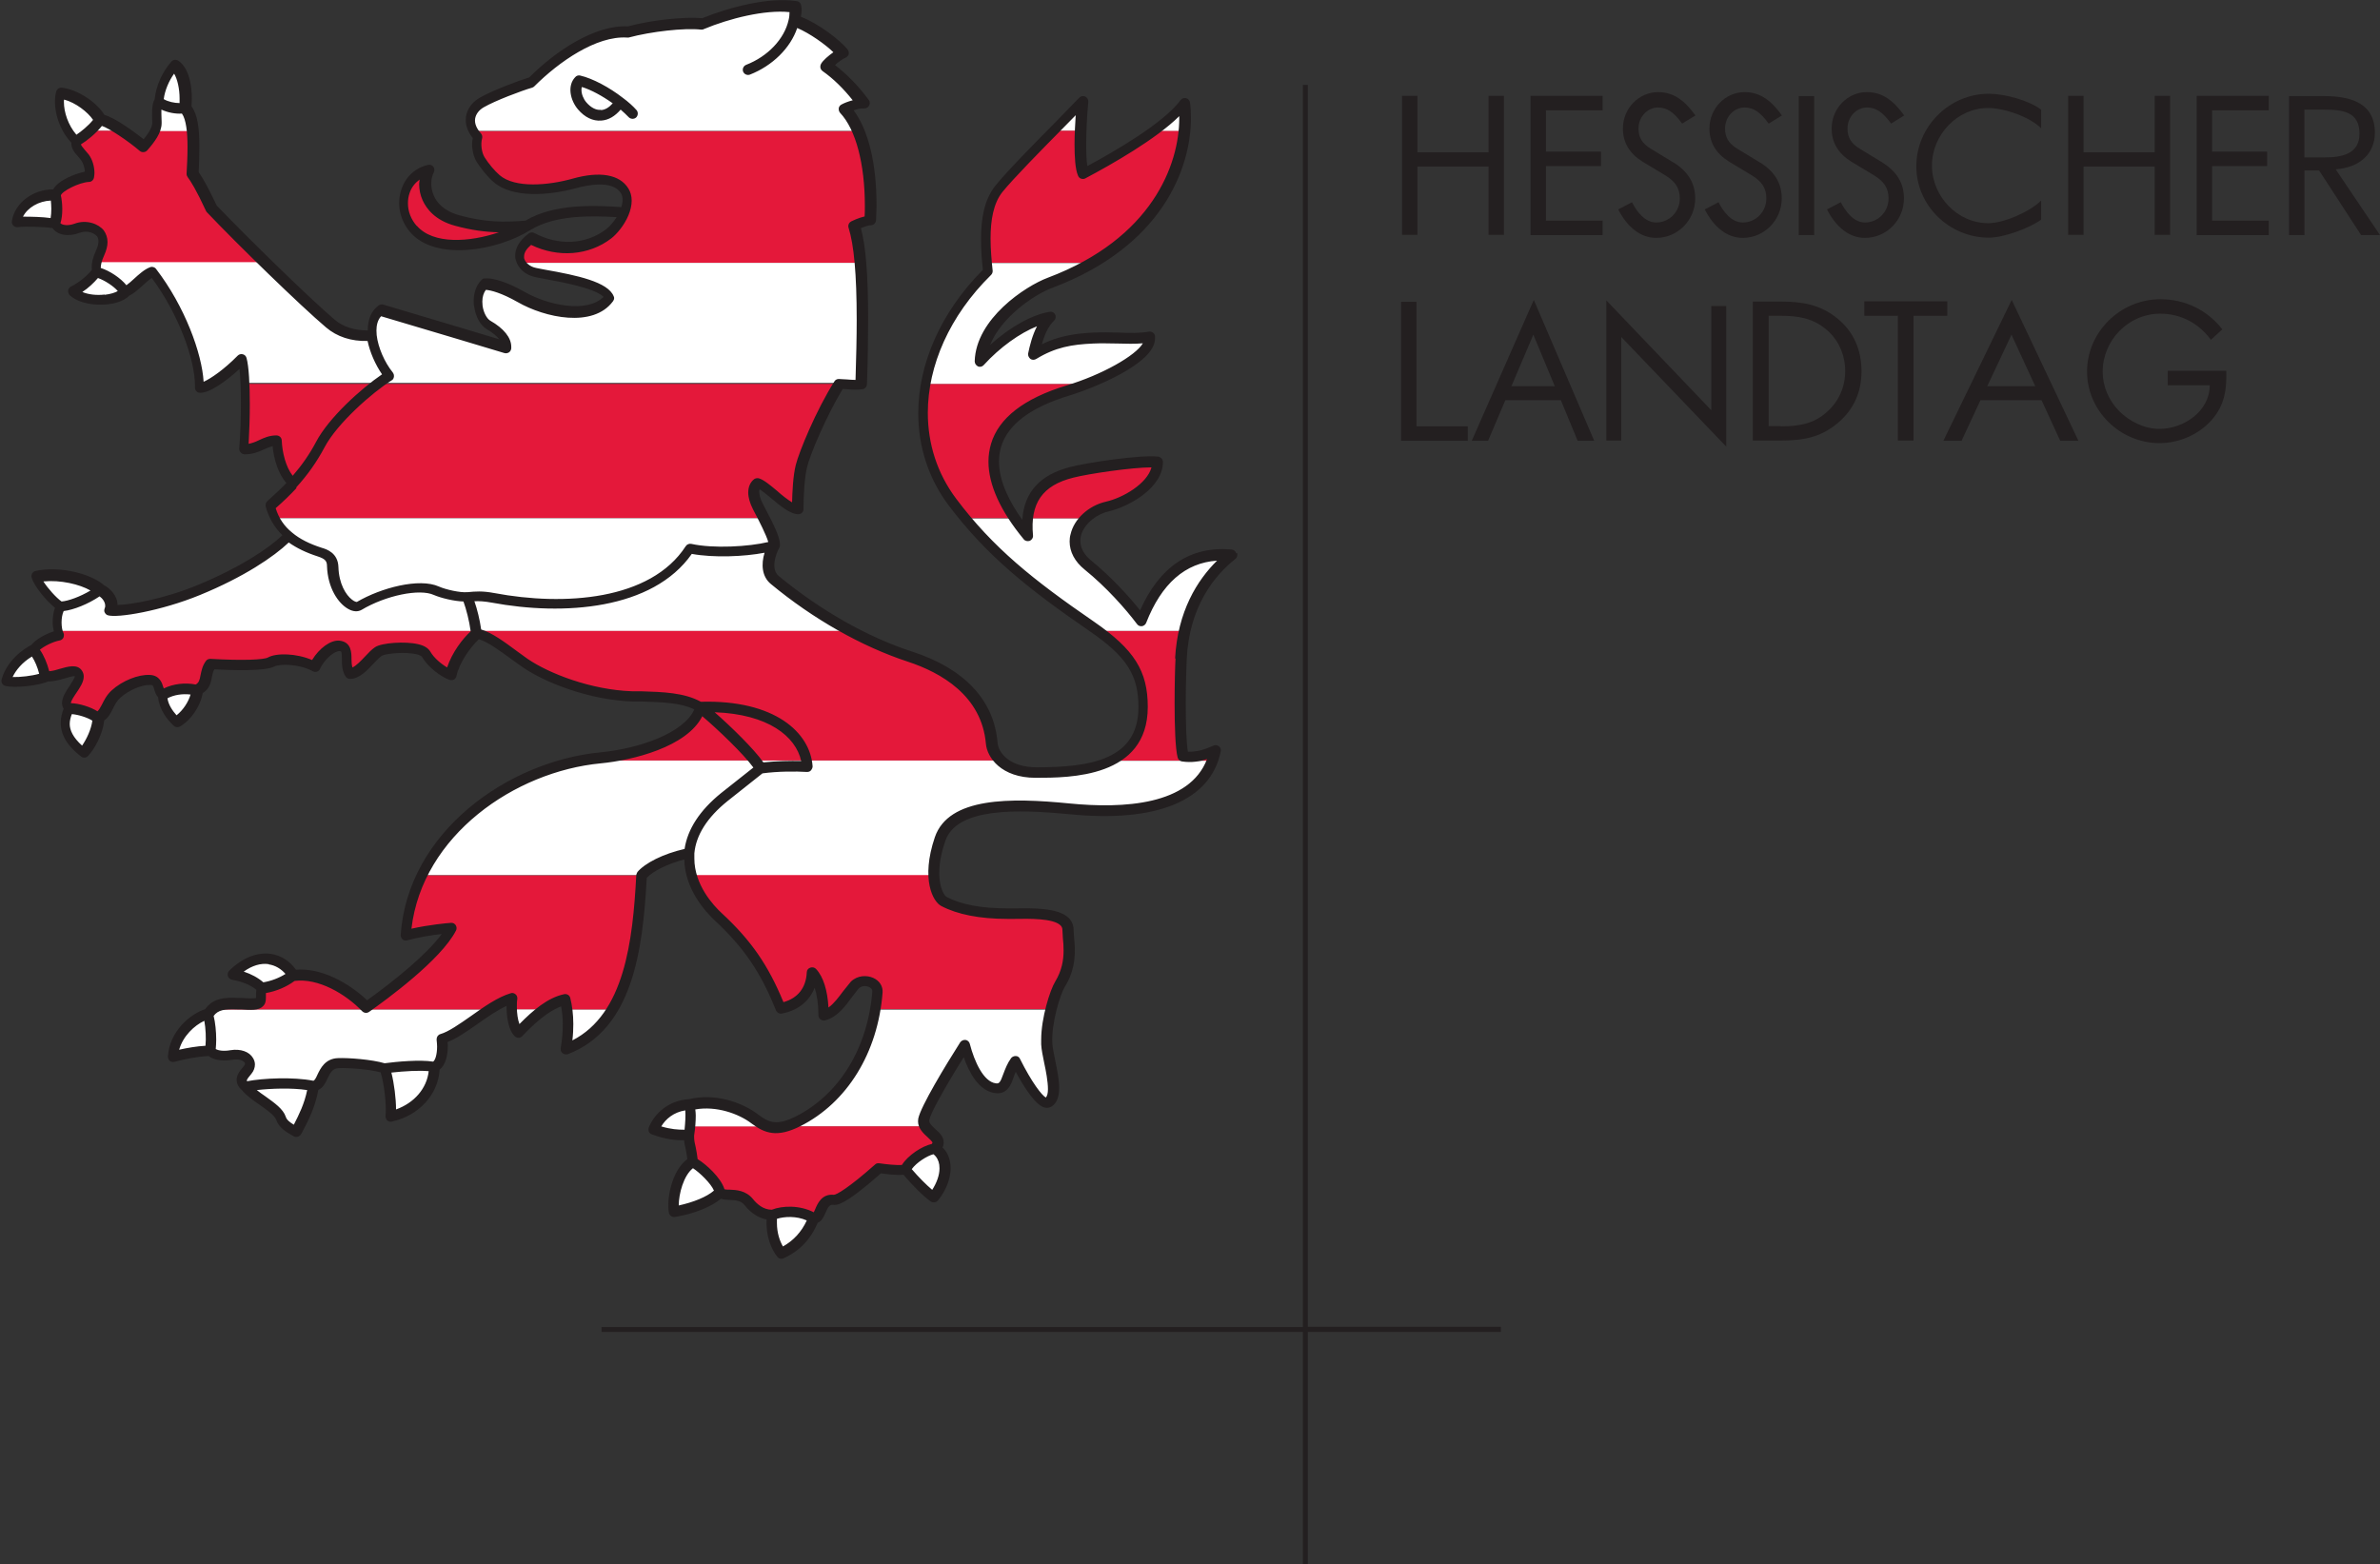 <svg xmlns="http://www.w3.org/2000/svg" id="Layer_2" viewBox="0 0 102.04 67.08"><rect x="0" y="0" width="102.04" height="67.08" fill="#333333" stroke="none"/><defs><style>.cls-1{fill:#fff;}.cls-1,.cls-2,.cls-3{stroke-width:0px;}.cls-2{fill:#e4183a;}.cls-3{fill:#231f20;}</style></defs><g id="svg5625"><g id="layer1"><g id="g2952"><g id="g2954"><g id="g2960"><g id="g2962"><g id="g2968"><g id="g2970"><g id="g2976"><g id="g2978"><g id="g2984"><path id="path2986" class="cls-2" d="M19.59,10.52c1.04,0,2.2-.36,2.95-.83-.33.03-.64.05-.96.05-.61,0-1.25-.07-2-.28-1.35-.37-1.55-1.53-1.24-2.16-1.01.2-1.47,1.58-.63,2.53.43.49,1.12.68,1.89.68"></path></g><g id="g2988"><path id="path2990" class="cls-2" d="M34.18,21.82c0-.49.03-1.36.16-1.88.13-.51.83-2.24,1.6-3.48H10.48c.03.8.02,1.86-.05,2.83.01,0,.03,0,.04,0,.52,0,.9-.39,1.36-.39.02.65.24,1.45.7,1.84-.3.32-.62.63-.98.94.05.2.12.37.21.54h20.98c-.11-.21-.21-.41-.28-.54-.2-.39-.26-.81,0-1,.42.13,1.2,1.07,1.72,1.14"></path></g><g id="g2992"><path id="path2994" class="cls-2" d="M20.6,6.84c.16.26.45.62.68.81.38.32.96.45,1.6.45.57,0,1.19-.1,1.74-.25.35-.1.71-.16,1.04-.16.48,0,.89.13,1.1.48.17.27.12.63-.02.96-.16.37-.44.72-.66.89-.49.38-1.12.6-1.79.6-.51,0-1.04-.12-1.55-.4-.51.37-.57.77-.41,1.06h14.55c-.06-.71-.15-1.23-.28-1.62,0,0,.43-.21.69-.21.08-1.6-.12-2.91-.51-3.83h-16.51c.05.08.11.16.18.24-.08.3-.02.74.14,1"></path></g><g id="g2996"><path id="path2998" class="cls-2" d="M46.8,11.27c2.85-1.64,3.81-3.96,3.97-5.67h-1.32c-.93.68-2.1,1.35-3.02,1.84-.13-.32-.15-1.09-.12-1.84h-1.16c-.88.89-1.92,1.95-2.35,2.49-.62.78-.61,2.05-.51,3.18h4.51"></path></g><g id="g3000"><path id="path3002" class="cls-2" d="M41.36,22.22h2.14c-1.39-2.07-1.53-4.33,2.29-5.48.25-.08.53-.17.8-.28h-6.92c-.32,1.83.06,3.64,1.15,5.07.18.24.36.47.54.69"></path></g><g id="g3004"><path id="path3006" class="cls-2" d="M25.75,32.48c-.3.03-.6.07-.91.13h18.06c-.25-.24-.38-.51-.4-.75-.15-1.86-1.51-3.07-3.5-3.72-.86-.28-1.72-.65-2.57-1.11H2.46c.02.08.04.15.07.21-.4.09-.95.37-1.09.6h0c.23.26.43.72.52,1.18h0s.06,0,.08,0c.17,0,.37-.06.57-.12.19-.06.38-.12.52-.12.09,0,.16.02.2.09.26.37-.86,1.15-.4,1.5,0,0,0,0,0,0h0c.34-.03,1.01.17,1.26.4.37-.17.35-.63.75-1.01.38-.36.97-.61,1.4-.61.02,0,.05,0,.07,0,.43.03.3.52.53.63h0s0,0,0,0c.46-.29,1.03-.33,1.49-.22.49-.2.28-.73.57-1.11.4.02.88.05,1.32.05.58,0,1.09-.03,1.27-.13.12-.07.33-.1.59-.1.4,0,.9.09,1.28.3.25-.52.73-.89,1.03-.89.01,0,.03,0,.04,0,.52.06.15.75.43,1.19.46,0,.88-.72,1.24-.96.13-.09.58-.16,1.03-.16s.9.07,1.01.27c.23.4.75.78,1.07.89.14-.69.72-1.44,1.12-1.78.59.1,1.46.84,2.07,1.26.87.59,2.72,1.37,4.6,1.43,1.13.03,2.17,0,2.92.45-.36,1.3-2.59,2.01-4.28,2.17"></path></g><g id="g3008"><path id="path3010" class="cls-2" d="M4.12,11.27h7.22c-.87-.85-1.74-1.72-2.32-2.33-.19-.42-.55-1.17-.81-1.49.03-.6.06-1.29.01-1.85h-1.61c-.1.22-.28.46-.49.69-.22-.19-.58-.46-.93-.69h-1.33c-.25.22-.51.4-.63.46h0c-.09.28.19.45.37.69.18.24.24.58.2.82-.41.02-1.4.41-1.43.8h0c.09.26.11.97-.04,1.23h0c.07.18.28.27.53.27.13,0,.28-.03.43-.08.12-.04.23-.06.34-.06.28,0,.53.12.65.28.17.22.13.54,0,.82-.07.14-.12.29-.15.44"></path></g><g id="g3012"><path id="path3014" class="cls-2" d="M49.63,19.81c-.08-.01-.18-.01-.29-.01-.91,0-2.77.29-3.39.45-1.24.31-1.8,1-1.9,1.98h2.48c.25-.24.58-.43.93-.51.85-.2,2.16-.95,2.16-1.9"></path></g><g id="g3016"><path id="path3018" class="cls-2" d="M40.08,49.24c.41-.38-.2-.61-.41-.95h-5.99c-.15.04-.28.06-.41.06s-.25-.02-.37-.06h-3.32c-.01.12-.03.25-.04.37h-.02s.01,0,.02,0c-.03.32.13.68.16,1.17.29.13,1.1.84,1.17,1.3h0c.16.23.84-.06,1.23.42.27.34.61.55,1,.55h0c.42-.19,1.2-.23,1.78.13h0s.02,0,.03,0c.14,0,.19-.2.28-.39.09-.2.21-.39.47-.39.02,0,.04,0,.06,0,0,0,.01,0,.02,0,.35,0,1.32-.82,1.92-1.36,0,0,.52.08.89.08.09,0,.18,0,.24-.02.2-.42.91-.87,1.27-.91"></path></g><g id="g3020"><path id="path3022" class="cls-2" d="M43.92,39.16c-.27,0-.53,0-.73,0-.82,0-1.9-.09-2.72-.52-.17-.09-.41-.47-.44-1.13h-10.38c.22.78.74,1.42,1.15,1.8,1.25,1.16,1.98,2.2,2.66,3.92.88-.16,1.32-.78,1.36-1.56.29.32.45.9.48,1.6,0,.08,0,.16,0,.25.17-.04.32-.14.45-.25.37-.31.64-.81.88-1.05.12-.12.28-.18.44-.18.29,0,.56.19.54.47-.02.26-.05.51-.09.76h7.53c.12-.49.28-.91.39-1.09.6-.96.35-1.86.35-2.33,0-.63-1.01-.7-1.86-.7"></path></g><g id="g3024"><path id="path3026" class="cls-2" d="M18.08,37.53c-.38.79-.63,1.65-.69,2.57.71-.19,1.55-.29,1.98-.32-.58,1.13-2.69,2.73-3.66,3.41-.76-.78-1.85-1.39-2.81-1.39-.11,0-.22,0-.33.02h0c-.36.29-.84.49-1.33.55h0,0c-.12.16.04.46-.1.59-.07.07-.23.08-.42.08-.16,0-.35-.01-.52-.02-.08,0-.17,0-.25,0-.36,0-.66.05-.88.27h11.92c.34-.22.67-.4.97-.49-.02.15-.03.32-.02.49h1.38c.29-.21.6-.36.91-.43.04.13.07.28.09.43h1.94c.93-1.54,1.14-3.73,1.25-5.75,0,0,0,0,.01-.01h-9.44"></path></g><g id="g3028"><path id="path3030" class="cls-2" d="M51.01,32.45c-.09,0-.19,0-.3-.02-.17-.65-.13-3.33-.08-4.19.02-.43.08-.83.16-1.2h-3.74c1.48,1.07,1.94,1.92,1.94,3.27,0,1.23-.59,1.92-1.38,2.31h4.37c.05-.14.09-.29.13-.45-.32.14-.66.28-1.09.28"></path></g><g id="g3032"><path id="path3034" class="cls-1" d="M8.22,5.61c-.04-.43-.14-.79-.32-.97.09-.61-.02-1.55-.45-1.84-.37.41-.63.99-.67,1.56-.13.13-.1.67-.09.89,0,.12-.02.24-.08.37h1.61"></path></g><g id="g3036"><path id="path3038" class="cls-1" d="M6.95,29.81h0c0,.46.28.87.61,1.17.48-.28.84-.91.88-1.38h0c-.46-.12-1.03-.07-1.49.22"></path></g><g id="g3040"><path id="path3042" class="cls-1" d="M2.94,30.39h0c-.27.55-.31,1.2.62,1.91.3-.32.62-.98.65-1.51t0,0c-.26-.23-.92-.43-1.27-.4"></path></g><g id="g3044"><path id="path3046" class="cls-1" d="M1.44,27.86h0c-.69.36-1.1.92-1.21,1.37.08.02.21.03.35.03.45,0,1.1-.09,1.38-.23h0c-.09-.46-.29-.92-.52-1.18"></path></g><g id="g3048"><path id="path3050" class="cls-1" d="M33.21,24.86c-.45-.37-.26-1.08-.03-1.49.02-.22-.22-.72-.44-1.15H11.76c.16.3.37.55.62.76-.58.62-1.91,1.54-3.86,2.35-1.49.61-3.02.88-3.6.88-.09,0-.16,0-.2-.02.17-.41-.23-.78-.43-.86-.36-.35-1.26-.65-2.12-.65-.22,0-.44.02-.65.06.11.37.73,1.09,1.07,1.28-.16.25-.2.71-.13,1.03h33.97c-1.12-.6-2.21-1.34-3.22-2.18"></path></g><g id="g3052"><path id="path3054" class="cls-1" d="M2.37,8.37h0s-.09,0-.14,0c-.79,0-1.47.52-1.57,1.17.12-.01.3-.02.5-.02.41,0,.9.03,1.16.09h0c.15-.26.13-.97.04-1.23"></path></g><g id="g3056"><path id="path3058" class="cls-1" d="M4.29,5.15s-.02,0-.02,0c-.24-.5-1.06-1.09-1.71-1.15-.12.41-.01,1.06.31,1.6.1.16.22.32.36.46h0c.12-.05.38-.23.63-.46h1.33c-.38-.25-.75-.45-.9-.45"></path></g><g id="g3060"><path id="path3062" class="cls-1" d="M36.88,11.27h-14.55c.12.21.36.37.63.42.93.18,2.89.46,3.15,1.07-.33.44-.88.61-1.49.61-.78,0-1.66-.28-2.3-.65-.69-.39-1.23-.56-1.51-.56-.03,0-.05,0-.07,0-.46.45-.26,1.49.19,1.75.45.26.81.62.78.97-1-.29-4.05-1.23-5.41-1.62-.31.23-.4.65-.35,1.1-.1,0-.2.01-.3.01-.62,0-1.13-.19-1.53-.53-.61-.52-1.7-1.55-2.77-2.6h-7.22c-.03.14-.03.27,0,.38-.24.35-.65.67-1.04.87.27.24.73.35,1.16.35.49,0,.95-.13,1.11-.35.33-.11.78-.71,1.17-.87,1.21,1.56,1.97,3.6,2.01,4.8,0,.07,0,.13,0,.19h.02c.11,0,.28-.07.5-.19.37-.21.86-.59,1.32-1.06.06.21.09.59.11,1.06h25.47s.01-.02.02-.03c.14,0,.29.02.44.03.09,0,.19.01.29.01.07,0,.14,0,.21-.01h0c.08-2.4.07-4.04-.02-5.19"></path></g><g id="g3064"><path id="path3066" class="cls-1" d="M50.76,4.42c-.27.37-.74.78-1.3,1.19h1.32c.04-.44.03-.85-.02-1.19"></path></g><g id="g3068"><path id="path3070" class="cls-1" d="M46.4,4.33c-.24.26-.72.73-1.25,1.27h1.16c.02-.47.05-.94.09-1.27"></path></g><g id="g3072"><path id="path3074" class="cls-1" d="M46.59,16.46c1.37-.53,2.81-1.37,2.7-2.01-.26.05-.52.06-.79.06-.19,0-.38,0-.58-.01-.2,0-.41-.01-.64-.01-.13,0-.27,0-.41,0-.95.04-1.69.17-2.55.7.09-.43.26-1.17.7-1.6-.91.13-2.12.95-2.99,1.9.04-1.6,1.94-2.98,2.98-3.37.67-.25,1.26-.53,1.79-.84h-4.51c.01.12.02.24.04.36-1.48,1.46-2.37,3.16-2.66,4.82h6.92"></path></g><g id="g3076"><path id="path3078" class="cls-1" d="M36.79,5.61c-.17-.4-.37-.73-.6-.97.19-.09.49-.22.79-.22.01,0,.02,0,.03,0-.34-.48-.86-1.08-1.6-1.6.1-.16.45-.46.69-.56-.3-.39-1.34-1.17-2.06-1.39.05-.2.05-.41.03-.6-.18-.03-.37-.04-.57-.04-1.04,0-2.35.34-3.4.78-.14-.02-.3-.02-.47-.02-.81,0-1.95.15-2.73.37-.05,0-.1,0-.15,0-1.39,0-3,1.16-4,2.16-.43.13-1.61.56-2.12.86-.45.26-.64.74-.35,1.23h16.51"></path></g><g id="g3080"><path id="path3082" class="cls-1" d="M24.26,45c.89-.34,1.53-.95,1.99-1.71h-1.94c.07.51.05,1.11-.05,1.71"></path></g><g id="g3084"><path id="path3086" class="cls-1" d="M44.4,33.12c-.71,0-1.2-.22-1.5-.51h-18.06c-2.77.54-5.51,2.33-6.77,4.91h9.44c.33-.39,1.13-.77,2.05-.96-.03.34,0,.66.09.96h10.38c-.02-.41.05-.93.26-1.55.39-1.13,1.84-1.42,3.42-1.42.71,0,1.45.06,2.12.13.52.05,1.03.08,1.52.08,2.17,0,4.03-.55,4.62-2.14h-4.36c-1.02.51-2.37.51-3.2.51"></path></g><g id="g3088"><path id="path3090" class="cls-1" d="M52.42,23.77c-1.34,0-2.65.69-3.48,2.83-.52-.69-1.39-1.65-2.29-2.38-.81-.65-.65-1.46-.11-1.99h-2.48c-.02.23-.02.48,0,.74-.2-.24-.39-.49-.56-.74h-2.14c1.46,1.75,3.08,3.02,5.42,4.63.09.06.18.13.27.19h3.74c.34-1.51,1.13-2.56,2-3.26-.12-.01-.24-.02-.37-.02"></path></g><g id="g3092"><path id="path3094" class="cls-1" d="M32.36,47.98c-.51-.39-1.3-.7-2.1-.7-.23,0-.46.03-.69.09-.76.03-1.26.48-1.49.93-.02.05-.05.1-.07.14.49.18.88.24,1.24.24.09,0,.18,0,.26-.01h.02c.02-.12.03-.25.04-.37h3.32c-.18-.06-.36-.17-.54-.31"></path></g><g id="g3096"><path id="path3098" class="cls-1" d="M22.22,44.28c.34-.35.7-.72,1.1-1h-1.38c.01.4.1.82.28,1"></path></g><g id="g3100"><path id="path3102" class="cls-1" d="M29.71,49.83h0c-.68.36-.91,1.62-.81,2.14.81-.13,1.62-.45,1.98-.84h0c-.07-.45-.87-1.17-1.17-1.3"></path></g><g id="g3104"><path id="path3106" class="cls-1" d="M40.02,51.35c.58-.71.71-1.69.07-2.11-.36.03-1.07.49-1.26.91h0c.39.49.91,1,1.2,1.2"></path></g><g id="g3108"><path id="path3110" class="cls-1" d="M33.11,52.1h0s0,0,0,0c-.1.71.13,1.33.39,1.65.81-.36,1.2-1,1.4-1.52h0c-.58-.36-1.36-.33-1.78-.13"></path></g><g id="g3112"><path id="path3114" class="cls-1" d="M45.05,43.29h-7.53c-.37,2.17-1.56,3.91-3.31,4.79-.2.1-.37.17-.53.21h5.99c-.06-.09-.09-.19-.06-.3.1-.51,1.25-2.38,1.77-3.2.21.87.65,1.77,1.3,1.86.03,0,.05,0,.08,0,.47,0,.42-.68.79-1.17.39.79,1.01,1.8,1.34,1.8.03,0,.06,0,.09-.03.49-.35-.04-1.82-.09-2.51-.03-.45.05-.99.17-1.46"></path></g><g id="g3116"><path id="path3118" class="cls-1" d="M12.56,41.82c-.25-.42-.68-.7-1.19-.7-.43,0-.92.2-1.4.67.55.1.97.29,1.26.58h0c.49-.06.97-.26,1.33-.55"></path></g><g id="g3120"><path id="path3122" class="cls-1" d="M9.06,43.29c-.05.05-.1.11-.14.19-.62.16-1.46.87-1.52,1.85.45-.13,1.1-.26,1.62-.26.11.14.32.19.57.19.11,0,.22-.01.34-.03.07-.01.13-.02.19-.02.49,0,.75.35.49.67-.17.21-.42.45-.1.71.39.49,1.37.9,1.52,1.36.05.14.15.25.26.34.12.1.27.17.38.24.04-.08.08-.16.13-.24.25-.48.51-1.02.62-1.74.45,0,.32-.94,1.07-.97.04,0,.09,0,.15,0,.5,0,1.39.08,1.83.23.2.49.32,1.62.26,2.07,1.04-.23,1.88-1.07,1.88-2.14.29-.1.39-.68.32-1.2.56-.16,1.31-.78,2.04-1.25h-11.92"></path></g><g id="g3124"><path id="path3126" class="cls-3" d="M25.76,4.71c-.21.02-.43-.1-.62-.32-.13-.15-.21-.36-.21-.53,0-.05,0-.09.02-.13.39.12.87.38,1.32.7-.15.17-.32.28-.5.29ZM27.27,5.04c.09-.08.1-.23.02-.32-.15-.17-.35-.35-.58-.52h0c-.59-.46-1.31-.84-1.83-.96-.08-.02-.16,0-.22.07-.35.37-.21.99.12,1.38.29.34.64.51,1,.48.31-.02.59-.19.83-.47.13.11.24.22.34.32.08.09.23.1.32.02ZM50.4,28.22c-.02.33-.04,1.12-.04,1.95,0,.94.03,1.93.13,2.31.02.09.1.15.19.17.41.06.76,0,1.07-.1-.75,1.97-3.57,2.13-5.9,1.9-2.52-.25-5.18-.28-5.77,1.45-.61,1.8-.08,2.77.28,2.95.69.36,1.64.55,2.83.55h.31c.62-.01,1.66-.03,1.97.28.05.05.08.11.08.19l.02.36c.02.16.03.34.03.53,0,.4-.07.85-.36,1.33-.22.36-.6,1.55-.6,2.49,0,.07,0,.13,0,.2.01.22.07.5.13.8.07.32.16.79.16,1.12,0,.17-.03.29-.09.36-.17-.09-.6-.64-1.11-1.66-.03-.07-.1-.12-.18-.12-.08,0-.15.03-.2.09-.16.22-.25.46-.33.67-.14.4-.19.43-.33.41-.52-.07-.91-.92-1.11-1.69-.02-.09-.1-.16-.18-.17-.09-.01-.18.03-.23.1-.63.99-1.69,2.74-1.8,3.27,0,.04-.01.08-.01.12,0,.3.23.52.41.68.07.07.21.19.21.24,0,0-.01.02-.03.05-.41.09-1.02.48-1.28.9-.24.02-.7-.03-.96-.07-.07-.01-.14,0-.19.05-1.15,1.02-1.66,1.3-1.77,1.3-.52-.05-.7.38-.8.62-.02.04-.04.09-.06.13-.6-.31-1.34-.29-1.8-.11-.37,0-.64-.25-.81-.46-.3-.37-.72-.39-1-.4-.07,0-.17,0-.22-.02-.15-.5-.8-1.08-1.15-1.29-.02-.18-.05-.35-.08-.5-.04-.16-.07-.31-.07-.44,0-.02,0-.04,0-.07.05-.32.07-.61.07-.86,0-.1-.01-.17-.02-.26.9-.16,1.86.18,2.41.6.58.44,1.11.61,2.09.12,2.01-1.01,3.33-3.15,3.53-5.73.02-.27-.13-.51-.4-.63-.27-.12-.67-.12-.96.16l-.33.41c-.18.24-.39.53-.63.7-.04-.73-.22-1.32-.53-1.65-.06-.07-.16-.09-.25-.06-.09.03-.15.11-.15.2-.03.67-.39,1.11-1,1.28-.66-1.6-1.39-2.65-2.64-3.81-.37-.34-1.18-1.22-1.18-2.35,0-.07,0-.14,0-.22.07-.78.55-1.54,1.42-2.24,0,0,1.26-1,1.5-1.19.66-.09,1.43-.09,1.91-.06.07,0,.13-.02.17-.07.04-.05.07-.11.07-.17-.1-1.45-1.62-2.86-4.79-2.77-.71-.39-1.61-.42-2.57-.45h-.38c-1.76-.06-3.56-.76-4.48-1.39l-.47-.34c-.5-.37-1.05-.78-1.52-.92-.06-.42-.17-.87-.29-1.21.2-.01.42,0,.75.06,3.06.57,6.89.31,8.57-2.09.93.17,2.24.12,3.12-.05-.15.49-.12,1.02.27,1.34,1.81,1.5,3.89,2.68,5.87,3.33,1.43.47,3.17,1.46,3.35,3.52.05.59.66,1.46,2.13,1.46s4.81,0,4.81-3.04c0-1.54-.58-2.46-2.3-3.65-2.62-1.8-4.33-3.17-5.91-5.27-.82-1.09-1.22-2.36-1.22-3.69,0-2.02.93-4.16,2.71-5.91.04-.04.07-.1.07-.16,0,0,0-.02,0-.02-.05-.47-.09-.93-.09-1.38,0-.79.12-1.51.51-2,.47-.58,1.69-1.82,2.58-2.72,0,0,.28-.29.56-.57-.02.35-.05.8-.05,1.24,0,.55.03,1.08.15,1.35.02.06.07.11.13.13s.13.02.18-.01c1.13-.6,3.03-1.68,4.03-2.67,0,.03,0,.06,0,.09,0,1.99-1.17,5.16-5.64,6.84-.96.36-3.08,1.76-3.13,3.58h0c0,.1.06.18.14.22.09.04.19.01.25-.06.69-.76,1.55-1.37,2.28-1.66-.2.39-.31.83-.38,1.17,0,.01,0,.03,0,.04,0,.07.04.14.1.19.07.05.17.05.25,0,.82-.5,1.52-.62,2.44-.66.38-.02.72,0,1.06,0,.37.01.72.02,1.07-.01-.31.53-1.75,1.35-3.28,1.81-1.81.55-2.9,1.39-3.23,2.5-.07.24-.11.49-.11.76,0,.99.51,2.12,1.51,3.33.06.08.17.1.26.07.09-.04.15-.13.14-.23-.13-1.38.4-2.15,1.73-2.48.67-.17,2.51-.44,3.35-.44-.19.7-1.21,1.3-1.95,1.47-.75.17-1.37.74-1.52,1.4-.03.1-.04.21-.04.31,0,.44.22.86.64,1.2.93.75,1.77,1.7,2.25,2.34.05.07.13.1.21.09.08-.01.15-.07.18-.14.66-1.69,1.68-2.58,3.04-2.67-.84.83-1.69,2.16-1.8,4.21ZM39.97,51.02c-.25-.21-.59-.55-.88-.89.21-.29.66-.57.93-.64.14.11.22.26.25.45,0,.05.01.1.01.16,0,.29-.12.62-.32.93ZM33.57,53.45c-.14-.24-.26-.59-.26-1.01,0-.06,0-.12,0-.18.32-.1.83-.13,1.28.07-.23.5-.58.87-1.03,1.12ZM29.1,51.69c0-.5.21-1.29.61-1.6.28.18.77.65.9.96-.31.27-.88.5-1.52.64h0ZM28.35,48.3c.19-.32.53-.61,1.03-.69.02.23,0,.51-.03.83-.28,0-.59-.02-.99-.14ZM27.33,37.39s-.05.09-.05.13c-.15,2.85-.51,5.95-2.74,7.09.03-.24.04-.48.04-.7,0-.42-.05-.8-.13-1.12-.03-.12-.15-.19-.27-.16-.7.15-1.33.69-1.91,1.28-.07-.19-.11-.46-.11-.73,0-.12,0-.24.02-.35,0,0,0-.02,0-.03,0-.07-.03-.13-.08-.17-.06-.05-.14-.07-.21-.04-.54.16-1.13.57-1.69.97-.5.35-.97.68-1.32.78-.1.03-.16.12-.16.22,0,0,0,.02,0,.03.01.1.02.19.02.28,0,.35-.08.59-.17.65-.58-.09-1.55,0-2.08.07-.54-.16-1.54-.24-2-.22-.55.02-.75.44-.88.71-.07.16-.13.26-.18.26-.85-.17-2.15-.11-2.83.02,0,0-.02-.02-.02-.02,0,0,0,0,0,0,0-.06.1-.18.16-.25l.04-.05c.1-.12.15-.26.15-.4,0-.09-.03-.19-.08-.27-.16-.28-.54-.41-.97-.34-.28.05-.51.02-.63-.05.01-.12.02-.26.02-.4,0-.35-.04-.74-.11-1.02.19-.26.48-.3,1.01-.28h.16c.41.03.76.05.94-.13.11-.1.13-.23.13-.36,0-.04,0-.08,0-.12,0-.02,0-.06,0-.09.46-.08.89-.27,1.23-.52,1.01-.13,2.18.55,2.9,1.3.08.08.2.09.29.03.71-.5,3.08-2.22,3.73-3.49.04-.07.03-.16-.01-.23-.05-.07-.12-.11-.21-.1-.16.01-.93.08-1.69.25.47-4,4.43-6.74,8.12-7.09,1.36-.13,3.69-.7,4.35-2.02.67.57,1.76,1.61,2.19,2.2l-1.39,1.1c-.91.74-1.43,1.54-1.56,2.39-.91.21-1.7.6-2.04,1.01ZM16.98,47.57c0-.46-.08-1.11-.2-1.58.55-.06,1.19-.1,1.6-.06-.08.74-.62,1.36-1.4,1.64ZM12.59,48.22c-.15-.09-.3-.2-.34-.34-.11-.33-.48-.59-.87-.87-.13-.09-.26-.18-.37-.27.62-.07,1.51-.1,2.16,0-.12.59-.35,1.05-.57,1.48ZM8.76,43.77c.06.32.08.75.05,1.07-.37.02-.78.09-1.13.17.17-.59.65-1.04,1.08-1.24ZM11.52,41.35c.28.04.53.19.72.41-.27.17-.6.3-.95.36-.23-.2-.51-.35-.84-.46.36-.26.73-.37,1.07-.32ZM32.73,32.69c-.4-.57-1.38-1.53-2.09-2.15,2.3.08,3.48,1.04,3.71,2.09-.47-.01-1.07,0-1.62.06ZM19.19,28.63c-.26-.15-.58-.41-.74-.69-.09-.15-.26-.26-.53-.32-.55-.13-1.56-.06-1.84.13-.15.1-.29.25-.44.41-.16.17-.36.38-.53.46-.03-.11-.04-.23-.04-.36,0-.27,0-.73-.51-.79-.38-.04-.87.32-1.18.83-.67-.29-1.53-.31-1.89-.11-.17.1-1.08.14-2.47.06-.08,0-.15.03-.19.09-.15.2-.19.41-.23.6-.04.23-.08.34-.21.41-.47-.09-.96-.03-1.37.17,0-.02-.01-.04-.02-.06-.05-.17-.15-.5-.57-.52-.5-.03-1.19.25-1.64.66-.22.2-.33.43-.42.61-.07.14-.13.23-.19.29-.3-.19-.78-.34-1.14-.35,0,0,0,0,0,0,0-.1.14-.3.24-.45.15-.22.31-.46.31-.69,0-.09-.02-.17-.08-.26-.2-.29-.6-.17-.95-.07-.15.05-.31.09-.45.1-.09-.35-.23-.68-.4-.92.18-.15.54-.34.85-.4.07-.01.13-.06.16-.12.01-.03.02-.07.02-.1s0-.07-.02-.1c-.05-.1-.08-.27-.08-.45s.03-.36.09-.49c.43-.05,1.05-.3,1.54-.63.11.08.24.23.24.4,0,.04,0,.07-.02.11-.01.03-.02.06-.02.09s0,.06.02.09c.03.06.07.1.13.12.4.13,2.28-.18,3.96-.87,1.88-.77,3.16-1.64,3.8-2.25.34.24.75.44,1.25.6.3.1.39.19.39.41.03.94.48,1.6.91,1.84.21.12.41.13.57.04,1.04-.62,2.49-.92,3.1-.64.3.13.87.27,1.27.28.12.33.25.83.31,1.28-.35.32-.8.91-1.01,1.55ZM7.57,30.67c-.16-.18-.35-.44-.39-.73.29-.15.64-.2.99-.16-.09.31-.31.66-.6.89ZM3.52,31.97c-.39-.35-.53-.66-.53-.93,0-.15.04-.29.09-.42.27.02.66.14.88.28-.05.37-.24.78-.44,1.07ZM.54,29.03c.14-.29.4-.62.83-.88.13.2.24.46.31.74-.31.09-.81.15-1.15.14ZM1.87,24.93c.72-.07,1.54.12,2.01.39-.45.27-.96.45-1.24.47-.23-.16-.58-.55-.78-.86ZM12.7,20.9c.49-.54.88-1.09,1.22-1.73.54-1.02,2.04-2.34,2.87-2.86.06-.03.09-.09.1-.16,0-.01,0-.02,0-.04,0-.05-.02-.1-.05-.14-.35-.43-.63-1.07-.69-1.6,0-.07-.01-.13-.01-.2,0-.22.05-.45.2-.61.24.07,3.19.95,3.19.95l2.1.63c.07.02.14,0,.19-.03.06-.04.09-.1.1-.17,0-.02,0-.05,0-.07,0-.39-.32-.79-.9-1.12-.15-.09-.29-.35-.33-.64,0-.06-.01-.12-.01-.18,0-.21.06-.38.15-.5.21.01.67.13,1.36.52,1.18.68,3.24,1.12,4.09-.03.03-.04.05-.09.05-.13,0-.03,0-.06-.02-.09-.25-.61-1.54-.89-2.96-1.14l-.36-.07c-.26-.05-.47-.22-.52-.42,0-.03,0-.05,0-.08,0-.16.11-.33.3-.49,1.15.56,2.48.46,3.44-.28.23-.18.55-.55.73-.98.19-.45.19-.86,0-1.16-.37-.6-1.22-.75-2.39-.42-1.03.29-2.47.42-3.13-.15-.2-.17-.48-.5-.64-.76-.13-.2-.18-.57-.11-.82.02-.07,0-.15-.05-.21-.19-.21-.28-.43-.25-.63.03-.19.16-.37.37-.49.48-.28,1.62-.71,2.07-.84.04-.01.07-.03.1-.06,1.06-1.06,2.66-2.17,3.97-2.09.02,0,.05,0,.07,0,.97-.26,2.39-.42,3.11-.34.04,0,.08,0,.11-.02,1.1-.46,2.62-.84,3.68-.73,0,.11-.01.22-.04.34h0c-.18.81-.89,1.56-1.82,1.92-.12.05-.17.18-.13.29.05.12.18.17.29.13.97-.38,1.74-1.14,2.03-2,.54.23,1.2.7,1.55,1.04-.21.15-.44.34-.53.5-.02.04-.03.08-.03.12,0,.07.03.14.1.19.47.33.9.76,1.29,1.25-.2.05-.37.12-.48.18-.06.03-.11.09-.12.16,0,.01,0,.03,0,.04,0,.06.02.11.06.16.67.71,1.06,2.18,1.06,3.99,0,.15,0,.3-.01.45-.26.06-.53.19-.57.21-.08.04-.13.12-.13.2,0,.02,0,.05.01.07.23.73.35,1.97.35,3.96,0,.75-.02,1.6-.05,2.57-.12,0-.24-.01-.36-.02l-.36-.02c-.08,0-.15.04-.19.11-.78,1.23-1.51,3.01-1.65,3.57-.12.47-.15,1.18-.16,1.61-.2-.12-.44-.31-.64-.49-.3-.25-.56-.47-.78-.54-.07-.02-.15,0-.2.03-.17.13-.26.33-.26.58,0,.21.07.45.2.71l.13.25c.13.25.44.85.53,1.16-.83.2-2.35.29-3.3.08-.09-.02-.19.02-.24.1-1.51,2.33-5.22,2.57-8.2,2.01-.53-.1-.82-.07-1.14-.04h-.03c-.29.03-.92-.11-1.21-.24-.84-.38-2.48.05-3.52.66,0,0-.09,0-.21-.1-.26-.2-.56-.68-.58-1.4-.02-.6-.5-.76-.71-.82-.53-.17-.95-.38-1.27-.65-.35-.28-.58-.63-.71-1.05.33-.29.63-.58.89-.86ZM11.83,18.67c-.27,0-.51.1-.74.21-.14.07-.28.12-.43.15.03-.54.05-1.13.05-1.69,0-.86-.04-1.63-.14-1.99-.02-.08-.08-.14-.16-.16s-.16,0-.22.06c-.59.6-1.15.98-1.46,1.12-.07-1.22-.81-3.24-2.04-4.84-.06-.08-.17-.11-.26-.07-.24.09-.47.3-.69.5-.11.1-.22.2-.32.27-.25-.31-.72-.62-1.1-.74,0-.12.03-.29.15-.55.09-.2.14-.39.14-.56,0-.19-.06-.36-.16-.5-.22-.28-.74-.48-1.25-.29-.27.1-.52.07-.61-.02.06-.17.08-.39.08-.61,0-.23-.03-.44-.06-.58.03-.17.77-.56,1.21-.58.1,0,.19-.08.21-.19.01-.06.02-.13.02-.19,0-.28-.09-.59-.25-.8l-.17-.2c-.1-.12-.15-.18-.16-.23.25-.15.64-.46.9-.79.29.09,1.12.64,1.62,1.07.09.08.24.07.32-.02.31-.35.62-.76.62-1.17,0-.02,0-.04,0-.05,0-.13-.01-.24-.01-.34,0-.08,0-.14,0-.19.28.13.61.19.88.17.18.25.24.81.24,1.42,0,.4-.02.81-.04,1.16,0,0,0,0,0,.01,0,.05.02.1.05.14.12.16.36.53.78,1.44.01.02.02.04.04.06,1.3,1.37,4.01,4.01,5.11,4.94.47.4,1.08.6,1.78.58.1.48.33,1.01.62,1.43-.91.62-2.29,1.87-2.83,2.9-.28.53-.61,1-1,1.45-.3-.38-.45-1.01-.47-1.51,0-.12-.1-.22-.23-.22ZM4.49,12.63c-.35.04-.7,0-.96-.11.26-.17.49-.39.67-.6.31.11.68.36.85.56-.12.07-.31.13-.56.16ZM.98,9.3c.2-.4.68-.68,1.2-.7.01.1.02.23.02.35,0,.15-.01.29-.03.4-.34-.05-.82-.06-1.19-.06ZM3.27,5.77c-.35-.41-.53-.96-.53-1.4,0-.04,0-.07.01-.1.49.13,1.01.53,1.24.87-.2.25-.52.51-.72.64ZM7.46,3.15c.15.24.24.67.24,1.07,0,.07,0,.14,0,.2-.22,0-.5-.06-.68-.17.05-.38.22-.78.45-1.1ZM17.87,9.69c-.25-.28-.38-.63-.38-.97,0-.15.02-.3.07-.44.08-.25.24-.44.43-.58,0,.06-.02.12-.02.19,0,.24.05.48.15.7.17.37.54.86,1.39,1.09.7.19,1.3.27,1.88.28-1.26.43-2.82.53-3.52-.28ZM53,23.72c-.03-.09-.1-.15-.2-.16-1.77-.15-3.08.73-3.92,2.61-.51-.64-1.26-1.45-2.09-2.13-.31-.25-.47-.54-.47-.85,0-.07,0-.13.02-.2.11-.48.61-.92,1.18-1.06.94-.22,2.34-1.04,2.34-2.12,0-.12-.09-.21-.2-.23-.78-.09-3.06.26-3.76.44-1.31.33-1.99,1.08-2.07,2.27-.53-.74-1-1.64-1-2.5,0-.21.03-.43.09-.63.29-.96,1.27-1.7,2.93-2.2.98-.3,3.67-1.36,3.67-2.44,0-.04,0-.07,0-.11,0-.06-.04-.11-.09-.15-.05-.03-.11-.05-.17-.04-.41.07-.82.06-1.3.04-.34-.01-.69-.02-1.09,0-.8.04-1.48.15-2.2.5.1-.37.26-.76.52-1.01.05-.04.07-.1.07-.16,0-.03,0-.07-.02-.1-.04-.09-.14-.14-.23-.12-.74.11-1.71.65-2.56,1.42.47-1.18,1.88-2.16,2.67-2.45,4.71-1.77,5.94-5.13,5.94-7.27,0-.24-.01-.46-.04-.67-.01-.09-.08-.17-.17-.19-.09-.02-.18.01-.24.09-.72.98-2.87,2.22-3.99,2.82-.04-.24-.05-.56-.05-.93,0-.6.04-1.3.09-1.82,0,0,0-.01,0-.02,0-.09-.05-.17-.13-.21-.09-.04-.19-.02-.26.05l-.99,1.02c-.95.96-2.13,2.16-2.61,2.76-.47.59-.61,1.4-.61,2.29,0,.43.03.87.08,1.31-1.82,1.83-2.77,4.05-2.77,6.15,0,1.42.43,2.79,1.31,3.96,1.62,2.14,3.36,3.54,6.02,5.37,1.6,1.1,2.11,1.89,2.11,3.27,0,2.27-2.09,2.58-4.36,2.58-1.17,0-1.64-.62-1.68-1.05-.15-1.83-1.42-3.18-3.66-3.91-1.92-.62-3.95-1.78-5.72-3.24-.35-.29-.14-.92.02-1.21h0s.03-.06.03-.09c0-.02,0-.03,0-.05,0-.32-.28-.88-.61-1.51l-.13-.25c-.09-.17-.15-.36-.15-.51,0-.04,0-.07.02-.1.14.09.32.24.49.38.38.32.77.65,1.13.69.07,0,.13-.01.18-.05.05-.04.08-.1.08-.17,0-.56.04-1.37.16-1.83.12-.5.81-2.15,1.52-3.32.1,0,.2.01.2.01.2.02.42.03.64,0,.11-.01.2-.11.2-.22.04-1.08.05-2.01.05-2.82,0-1.88-.1-3.08-.31-3.87.15-.06.32-.12.42-.12.12,0,.22-.09.23-.22.01-.23.02-.45.02-.67,0-1.76-.35-3.19-.98-4.04.14-.05.3-.09.45-.08.09,0,.17-.04.21-.12.02-.03.03-.07.03-.11,0-.05-.01-.09-.04-.13-.43-.59-.92-1.09-1.45-1.5.13-.12.32-.26.46-.32.06-.03.11-.08.13-.15,0-.02,0-.04,0-.06,0-.05-.02-.1-.05-.14-.3-.38-1.24-1.11-2-1.4,0-.08.03-.16.03-.24,0-.08,0-.16-.02-.24-.01-.1-.09-.18-.19-.19-1.2-.19-2.92.27-4.05.73-.78-.07-2.18.08-3.18.35-1.44-.07-3.12,1.07-4.24,2.19-.49.15-1.6.57-2.12.87-.33.19-.54.48-.59.81,0,.05-.01.1-.01.15,0,.21.07.48.3.77-.01.08-.03.15-.03.23,0,.29.07.6.21.81.16.25.46.64.73.86.8.68,2.35.57,3.55.24.45-.12,1.53-.35,1.89.22.11.18.08.41.02.6-1.09-.07-2.85-.17-4.11.58-.94.08-1.75.07-2.84-.23-.68-.19-.97-.56-1.09-.84-.17-.39-.12-.77,0-1,.04-.08.03-.17-.02-.24-.05-.07-.14-.1-.22-.08-.53.11-.97.5-1.15,1.05-.21.63-.07,1.32.39,1.85,1.09,1.24,3.72.78,5.13-.1,1.08-.67,2.66-.62,3.71-.56-.14.22-.31.41-.44.51-.87.67-2.05.73-3.09.17-.08-.04-.17-.03-.24.02-.47.35-.58.7-.58.94,0,.07,0,.13.02.18.09.38.43.68.88.76l.36.07c.72.13,2.14.39,2.53.77-.72.71-2.38.36-3.38-.21-.72-.41-1.36-.62-1.73-.58-.05,0-.1.03-.13.07-.21.21-.33.53-.33.89,0,.08,0,.16.02.24.06.44.27.82.55.98.24.14.42.29.53.43-.54-.16-1.66-.5-1.66-.5l-3.32-.99c-.07-.02-.14,0-.2.04-.3.22-.46.58-.46,1.05,0,0,0,.01,0,.02-.56,0-1.06-.15-1.43-.47-1.08-.92-3.74-3.52-5.05-4.89-.32-.68-.58-1.16-.77-1.43.02-.4.03-.77.03-1.11,0-.77-.08-1.37-.34-1.71.06-.61-.03-1.61-.57-1.96-.09-.06-.22-.04-.29.04-.39.44-.66,1.04-.72,1.62-.06.1-.11.27-.11.62,0,.1,0,.23.01.36v.02c0,.21-.18.48-.37.71-.36-.28-1.21-.92-1.68-1.04-.34-.56-1.17-1.1-1.83-1.17-.11-.01-.21.06-.24.17-.16.58.04,1.54.65,2.19,0,.01,0,.02,0,.03,0,.24.16.42.29.56l.13.16c.1.14.15.33.16.49-.43.09-1.14.37-1.36.76-.88,0-1.65.59-1.77,1.36-.01.07.01.14.06.19.05.05.12.08.19.07.31-.04,1.09-.02,1.49.04.21.3.68.39,1.17.2.33-.12.63.02.74.15.11.14.06.39-.03.58-.15.33-.22.62-.19.86-.21.27-.55.54-.9.72-.07.03-.11.1-.12.17,0,.07.02.15.07.2.42.37,1.1.44,1.61.39.21-.02.69-.1.95-.38.18-.08.37-.25.56-.42.13-.12.27-.25.4-.33,1.17,1.58,1.85,3.52,1.85,4.6,0,.03,0,.06,0,.09h0c0,.13.09.23.21.23.38.03,1.09-.46,1.7-1.02.04.37.06.89.06,1.48s-.02,1.29-.07,1.93v.02c0,.05.02.11.06.15.04.05.1.07.16.08.34.01.62-.11.86-.22.13-.06.24-.1.35-.13.05.54.23,1.17.59,1.58-.24.25-.51.5-.81.77-.05.04-.08.11-.08.17,0,.02,0,.04,0,.06.13.48.37.9.72,1.24-.61.58-1.83,1.39-3.62,2.13-1.47.61-2.91.85-3.45.86,0-.4-.33-.72-.57-.84-.53-.48-1.88-.85-2.94-.62-.06.01-.11.05-.15.11-.03.05-.04.12-.02.18.11.37.62.99,1,1.29-.07.18-.1.4-.1.61,0,.14.02.28.05.4-.37.12-.78.35-.96.58-.78.42-1.17,1.04-1.28,1.49-.03.12.04.24.16.27.39.1,1.4,0,1.83-.19.23,0,.48-.06.71-.13.14-.04.36-.11.44-.1,0,.08-.15.3-.23.43-.14.2-.32.48-.32.73,0,.09.03.17.07.24-.3.76-.06,1.43.75,2.05.09.07.22.06.3-.03.3-.32.63-.95.69-1.52.19-.13.28-.32.37-.5.08-.16.16-.33.32-.47.36-.33.93-.57,1.3-.55.09,0,.11.02.16.21.03.1.07.22.16.32.05.52.38.95.67,1.22.07.07.18.08.27.03.48-.28.88-.88.97-1.43.3-.18.36-.47.4-.71.02-.11.05-.22.1-.31.74.04,2.17.09,2.57-.12.23-.12,1.06-.12,1.65.2.05.03.12.04.18.02.06-.02.11-.06.13-.12.24-.5.68-.78.84-.76.08,0,.1.01.1.34,0,.23,0,.5.16.75.04.07.12.1.19.1.39,0,.72-.35,1-.65.13-.14.26-.27.36-.34.14-.09,1-.19,1.51-.06.18.05.21.1.21.1.25.44.81.86,1.18.99.06.02.13.02.19-.01.06-.03.1-.09.11-.15.12-.56.57-1.21.96-1.58.39.11.94.52,1.39.85l.49.35c.98.67,2.87,1.41,4.72,1.47h.38c.89.03,1.67.05,2.26.34-.45,1-2.31,1.67-4.02,1.84-3.98.38-8.27,3.42-8.57,7.83,0,.07.03.14.08.19.06.05.13.06.2.04.52-.14,1.09-.23,1.48-.27-.64.87-2,1.98-3.2,2.84-.79-.75-1.97-1.4-3.05-1.31-.26-.37-.65-.62-1.08-.68-.59-.08-1.22.17-1.78.72-.06.06-.08.15-.06.23.03.08.09.14.18.16.44.08.79.22,1.04.43,0,.04-.01.08-.01.12,0,.04,0,.08,0,.12v.11c-.09.03-.4.02-.6,0h-.16c-.56-.03-1.09,0-1.42.48-.65.21-1.53.95-1.6,2.03,0,.07.03.15.08.19s.13.06.2.04c.4-.11.99-.23,1.47-.25.27.22.7.21,1.03.16.29-.05.46.05.51.12.01.02.04.07-.04.16l-.04.05c-.13.15-.29.35-.26.59.02.14.09.27.22.38.19.23.48.44.76.63.3.21.64.45.71.64.12.35.45.54.7.68l.05.03c.05.03.12.04.18.02.06-.02.11-.06.14-.11l.04-.07c.26-.5.56-1.06.7-1.83.21-.09.31-.31.39-.48.13-.27.22-.44.49-.45.41-.02,1.31.05,1.79.18.16.5.26,1.48.21,1.86,0,.07.02.15.07.2.06.05.13.07.2.05,1.16-.25,1.99-1.16,2.05-2.23.25-.19.35-.59.35-1.01,0-.06,0-.11-.01-.17.39-.15.82-.45,1.28-.77.42-.3.86-.6,1.25-.78,0,.01,0,.02,0,.03,0,.45.08,1.01.35,1.27.04.04.1.07.16.07.06,0,.12-.03.16-.07.52-.55,1.09-1.06,1.67-1.28.04.23.07.48.07.76,0,.33-.03.68-.09,1.04,0,.01,0,.03,0,.04,0,.07.03.13.08.17.06.05.15.06.23.04,2.78-1.07,3.21-4.45,3.38-7.56.28-.3.9-.6,1.61-.79.02,1.28.92,2.26,1.32,2.63,1.24,1.16,1.95,2.2,2.61,3.84.04.1.15.16.25.14.69-.13,1.18-.53,1.41-1.11.1.32.16.72.16,1.18,0,.07.03.14.09.18.06.04.13.06.2.04.51-.13.87-.61,1.15-1l.28-.36c.13-.13.32-.13.45-.07.04.02.15.08.14.19-.19,2.42-1.41,4.42-3.28,5.36-.78.39-1.13.29-1.61-.08-.69-.53-1.87-.93-2.96-.66-.94.05-1.52.68-1.73,1.21-.02.06-.02.12,0,.18.02.05.07.1.13.12.58.21,1.02.26,1.38.25.01.13.04.25.07.38.03.14.05.28.07.43-.67.49-.9,1.73-.79,2.3.02.12.14.2.26.18.81-.13,1.55-.43,1.97-.78.11.04.24.04.36.05.25.01.5.02.66.23.27.34.59.54.94.61-.04.7.2,1.28.46,1.6.06.08.17.11.27.06.67-.3,1.16-.81,1.46-1.52.18-.07.27-.28.33-.42.12-.28.18-.36.34-.35.14.02.47.04,2.04-1.35.21.03.66.09.97.06.39.47.88.95,1.17,1.15.1.06.23.04.3-.04.41-.5.61-1.11.53-1.62-.04-.26-.15-.49-.33-.66.04-.07.05-.14.05-.22h0c0-.25-.19-.42-.36-.57-.16-.15-.26-.25-.26-.35,0,0,0-.02,0-.03.06-.3.62-1.32,1.48-2.7.22.63.63,1.44,1.34,1.54.53.07.69-.36.81-.71.02-.07.05-.13.08-.2.35.64.84,1.43,1.24,1.53.12.03.23,0,.32-.06.46-.33.3-1.17.13-1.97-.06-.28-.11-.55-.12-.73-.05-.87.35-2.12.53-2.41.52-.83.45-1.62.4-2.14l-.02-.31c0-.2-.07-.37-.21-.51-.45-.44-1.52-.42-2.3-.41h-.31c-1.12,0-2-.16-2.62-.49-.17-.09-.59-.88-.06-2.4.49-1.44,3.09-1.36,5.3-1.15,3.77.38,6.08-.58,6.51-2.69.02-.08-.01-.17-.08-.22-.07-.05-.16-.07-.23-.03-.34.15-.69.28-1.1.26-.07-.42-.09-1.25-.09-2.07,0-.74.02-1.47.04-1.9.11-2.26,1.19-3.58,2.08-4.29.06-.04.09-.11.09-.18,0-.02,0-.04,0-.07"></path></g><g id="g3128"><path id="path3130" class="cls-3" d="M64.35,56.89h-8.28V3.64h-.21v53.26h-30.07v.21h30.07v9.97h.21v-9.97h8.28v-.21"></path></g><g id="g3132"><path id="path3134" class="cls-3" d="M63.82,6.53v-2.42h.66v5.96h-.66v-2.93h-3.05v2.93h-.66v-5.96h.66v2.42s3.05,0,3.05,0"></path></g><g id="g3136"><path id="path3138" class="cls-3" d="M65.62,4.11h3.09v.62h-2.43v1.77h2.36v.62h-2.36v2.34h2.43v.62h-3.09v-5.96"></path></g><path id="path3140" class="cls-3" d="M77.12,10.08h.66v-5.96h-.66v5.96Z"></path><g id="g3142"><path id="path3144" class="cls-3" d="M87.52,5.51c-.47-.49-1.59-.88-2.28-.88-1.33,0-2.41,1.16-2.41,2.47s1.08,2.47,2.42,2.47c.67,0,1.79-.5,2.26-.97v.82c-.51.37-1.61.77-2.24.77-1.69,0-3.11-1.37-3.11-3.06s1.4-3.11,3.11-3.11c.67,0,1.71.28,2.24.68v.82"></path></g><g id="g3146"><path id="path3148" class="cls-3" d="M92.38,6.53v-2.42h.66v5.96h-.66v-2.93h-3.05v2.93h-.66v-5.96h.66v2.42s3.05,0,3.05,0"></path></g><g id="g3150"><path id="path3152" class="cls-3" d="M94.18,4.11h3.09v.62h-2.43v1.77h2.36v.62h-2.36v2.34h2.43v.62h-3.09v-5.96"></path></g><g id="g3154"><path id="path3156" class="cls-3" d="M98.8,6.75h.85c.75,0,1.51-.14,1.51-1.02,0-.94-.72-1.03-1.52-1.03h-.84v2.05ZM98.8,10.08h-.66v-5.96h1.5c1.13,0,2.18.29,2.18,1.57,0,.88-.62,1.49-1.68,1.57l1.9,2.82h-.81l-1.8-2.77h-.63v2.77"></path></g><g id="g3158"><path id="path3160" class="cls-3" d="M60.73,18.28h2.2v.62h-2.86v-5.96h.66v5.35"></path></g><g id="g3162"><path id="path3164" class="cls-3" d="M65.74,14.35l-.94,2.21h1.86l-.92-2.21ZM64.54,17.16l-.74,1.74h-.7l2.66-6.04,2.59,6.04h-.71l-.72-1.74h-2.38"></path></g><g id="g3166"><path id="path3168" class="cls-3" d="M86.24,14.35l-1.04,2.21h2.06l-1.02-2.21ZM84.91,17.16l-.81,1.74h-.78l2.93-6.04,2.86,6.04h-.78l-.8-1.74h-2.62"></path></g><g id="g3170"><path id="path3172" class="cls-3" d="M68.87,12.88l4.5,4.71v-4.47h.64v6.03l-4.5-4.7v4.44h-.64v-6.01"></path></g><g id="g3174"><path id="path3176" class="cls-3" d="M76.35,18.28c.76,0,1.41-.1,1.98-.62.52-.46.78-1.08.78-1.75s-.27-1.34-.82-1.79c-.57-.48-1.21-.58-1.95-.58h-.51v4.73h.51ZM75.14,12.93h1.18c.94,0,1.71.12,2.45.72.72.58,1.04,1.38,1.04,2.27s-.33,1.64-1.02,2.22c-.75.63-1.5.75-2.48.75h-1.16v-5.96"></path></g><g id="g3178"><path id="path3180" class="cls-3" d="M82.03,18.89h-.66v-5.35h-1.44v-.62h3.56v.62h-1.45v5.35"></path></g><g id="g3182"><path id="path3184" class="cls-3" d="M95.45,15.9c.02.81-.07,1.47-.62,2.1-.55.63-1.4,1-2.24,1-1.7,0-3.11-1.39-3.11-3.07s1.41-3.1,3.15-3.1c1.06,0,2.01.47,2.65,1.29l-.49.45c-.51-.7-1.28-1.12-2.17-1.12-1.38,0-2.47,1.15-2.47,2.49,0,.63.26,1.23.71,1.69.44.44,1.08.76,1.72.76,1.05,0,2.16-.76,2.16-1.87h-1.8v-.62h2.52"></path></g><g id="g3186"><path id="path3188" class="cls-3" d="M71.75,6.97s-.97-.59-.97-.59c-.38-.23-.53-.49-.53-.87,0-.5.38-.9.84-.9.37,0,.67.19,1.03.69l.57-.35c-.44-.61-.91-1-1.6-1-.83,0-1.51.7-1.51,1.56,0,.6.28,1.07.84,1.42,0,0,.98.59.98.59.44.27.62.56.62.99,0,.57-.45,1.03-1.01,1.03-.5,0-.85-.49-1.04-.87l-.59.31c.4.78.97,1.22,1.63,1.22.92,0,1.67-.76,1.67-1.69,0-.66-.31-1.16-.94-1.55"></path></g><g id="g3190"><path id="path3192" class="cls-3" d="M75.46,6.97s-.97-.59-.97-.59c-.38-.23-.53-.49-.53-.87,0-.5.38-.9.84-.9.37,0,.67.19,1.03.69l.57-.35c-.44-.61-.91-1-1.6-1-.83,0-1.51.7-1.51,1.56,0,.6.28,1.07.84,1.42,0,0,.98.59.98.59.44.27.62.56.62.99,0,.57-.45,1.03-1.01,1.03-.5,0-.85-.49-1.04-.87l-.59.31c.4.78.97,1.22,1.63,1.22.92,0,1.67-.76,1.67-1.69,0-.66-.31-1.16-.94-1.55"></path></g><g id="g3194"><path id="path3196" class="cls-3" d="M80.71,6.97l-.97-.59c-.38-.23-.53-.49-.53-.87,0-.5.38-.9.84-.9.37,0,.67.19,1.03.69l.56-.35c-.44-.61-.91-1-1.6-1-.83,0-1.51.7-1.51,1.56,0,.6.28,1.07.84,1.42,0,0,.98.59.98.59.44.27.62.56.62.99,0,.57-.45,1.03-1.01,1.03-.5,0-.84-.49-1.04-.87l-.59.31c.4.78.97,1.22,1.63,1.22.92,0,1.67-.76,1.67-1.69,0-.66-.31-1.16-.94-1.55"></path></g></g></g></g></g></g></g></g></g></g></g></svg>